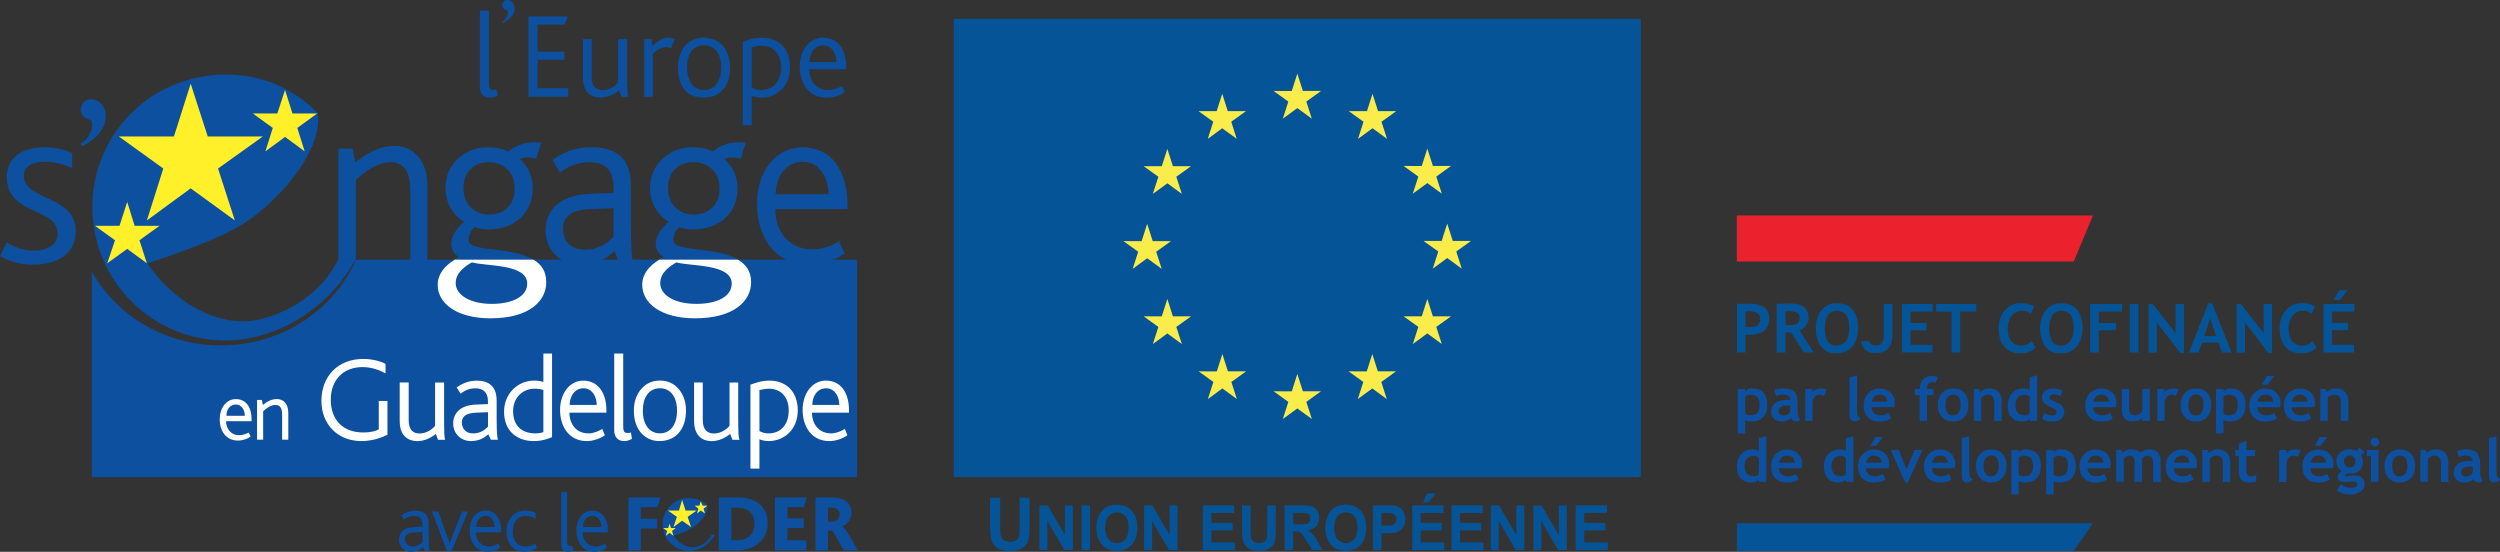 <svg xmlns="http://www.w3.org/2000/svg" id="Calque_2" viewBox="0 0 555.74 122.67"><rect x="0" y="0" width="555.74" height="122.67" fill="#333333" stroke="none"/><defs><style>.cls-1{fill:#055498;}.cls-2{fill:#fff;}.cls-3{fill:#fff02a;}.cls-4{fill:#eb212e;}.cls-5{fill:#faec4b;}.cls-6{fill:#0c509f;}</style></defs><g id="Calque_1-2"><g><g><rect class="cls-1" x="212.02" y="4.19" width="152.72" height="101.86"></rect><polygon class="cls-5" points="287.15 20.23 283.12 20.22 286.39 22.58 285.17 26.38 288.39 24.03 291.61 26.38 290.39 22.58 293.66 20.22 289.62 20.22 288.39 16.37 287.15 20.23"></polygon><polygon class="cls-5" points="270.46 24.71 266.43 24.71 269.7 27.06 268.48 30.87 271.7 28.51 274.92 30.87 273.7 27.06 276.97 24.71 272.93 24.71 271.7 20.85 270.46 24.71"></polygon><polygon class="cls-5" points="258.26 36.95 254.22 36.94 257.5 39.29 256.27 43.1 259.5 40.75 262.72 43.1 261.49 39.29 264.77 36.94 260.73 36.94 259.5 33.09 258.26 36.95"></polygon><polygon class="cls-5" points="253.78 53.61 249.74 53.61 253.02 55.96 251.79 59.76 255.01 57.41 258.24 59.76 257.02 55.96 260.29 53.61 256.25 53.61 255.01 49.75 253.78 53.61"></polygon><polygon class="cls-5" points="258.26 70.32 254.22 70.32 257.5 72.67 256.27 76.48 259.5 74.12 262.72 76.48 261.49 72.67 264.77 70.32 260.73 70.32 259.5 66.46 258.26 70.32"></polygon><polygon class="cls-5" points="270.49 82.56 266.46 82.55 269.73 84.91 268.5 88.71 271.73 86.35 274.95 88.71 273.73 84.91 277 82.55 272.96 82.55 271.73 78.7 270.49 82.56"></polygon><polygon class="cls-5" points="287.16 86.99 283.12 86.98 286.39 89.34 285.17 93.14 288.39 90.79 291.62 93.14 290.39 89.34 293.66 86.98 289.62 86.98 288.39 83.13 287.16 86.99"></polygon><polygon class="cls-5" points="303.82 82.56 299.79 82.55 303.06 84.91 301.83 88.71 305.06 86.35 308.28 88.71 307.05 84.91 310.33 82.55 306.29 82.55 305.06 78.7 303.82 82.56"></polygon><polygon class="cls-5" points="316.05 70.32 312.01 70.32 315.29 72.67 314.06 76.48 317.29 74.12 320.51 76.48 319.28 72.67 322.56 70.32 318.53 70.32 317.29 66.46 316.05 70.32"></polygon><polygon class="cls-5" points="320.48 53.56 316.45 53.56 319.72 55.91 318.5 59.72 321.71 57.36 324.94 59.72 323.72 55.91 326.99 53.56 322.95 53.56 321.71 49.7 320.48 53.56"></polygon><polygon class="cls-5" points="316.05 36.9 312.01 36.89 315.29 39.25 314.06 43.05 317.29 40.7 320.51 43.05 319.28 39.25 322.56 36.89 318.53 36.89 317.29 33.04 316.05 36.9"></polygon><polygon class="cls-5" points="303.87 24.71 299.83 24.71 303.1 27.06 301.88 30.87 305.11 28.51 308.33 30.87 307.1 27.06 310.38 24.71 306.34 24.71 305.1 20.86 303.87 24.71"></polygon><path class="cls-1" d="M220.11,110.64h2.21v6.3c0,.98,.03,1.61,.08,1.91,.1,.52,.33,.91,.7,1.19,.37,.28,.86,.42,1.46,.42,.51,0,.93-.1,1.26-.3,.33-.2,.55-.48,.66-.82,.12-.35,.18-1.11,.18-2.27v-6.43h2.21v6.11c0,1.56-.09,2.69-.29,3.38-.19,.7-.63,1.26-1.3,1.69-.67,.43-1.56,.65-2.67,.65s-2.04-.18-2.68-.54c-.64-.36-1.11-.86-1.4-1.51-.29-.65-.44-1.84-.44-3.58v-6.2Z"></path><polygon class="cls-1" points="231.06 122.26 231.06 112.35 232.9 112.35 236.74 118.97 236.74 112.35 238.5 112.35 238.5 122.26 236.6 122.26 232.82 115.8 232.82 122.26 231.06 122.26"></polygon><rect class="cls-1" x="240.43" y="112.35" width="1.89" height="9.91"></rect><path class="cls-1" d="M243.74,117.37c0-1.19,.2-2.16,.6-2.92,.4-.76,.93-1.33,1.58-1.7,.65-.38,1.44-.56,2.36-.56,1.34,0,2.43,.44,3.28,1.33s1.27,2.15,1.27,3.79-.44,2.96-1.34,3.89c-.79,.82-1.85,1.24-3.2,1.24s-2.43-.4-3.21-1.22c-.89-.93-1.34-2.21-1.34-3.84m1.95-.07c0,1.14,.25,2,.75,2.57,.5,.57,1.12,.86,1.86,.86s1.36-.28,1.85-.85c.49-.57,.73-1.44,.73-2.6s-.24-2-.72-2.55c-.48-.55-1.1-.83-1.87-.83s-1.39,.28-1.88,.83c-.48,.55-.72,1.41-.72,2.57"></path><polygon class="cls-1" points="254.34 122.26 254.34 112.35 256.17 112.35 260.01 118.97 260.01 112.35 261.77 112.35 261.77 122.26 259.87 122.26 256.1 115.8 256.1 122.26 254.34 122.26"></polygon><polygon class="cls-1" points="267.4 122.26 267.4 112.35 274.35 112.35 274.35 114.03 269.29 114.03 269.29 116.23 274 116.23 274 117.9 269.29 117.9 269.29 120.59 274.53 120.59 274.53 122.26 267.4 122.26"></polygon><path class="cls-1" d="M276.11,112.35h1.89v5.37c0,.83,.03,1.38,.07,1.63,.08,.44,.28,.78,.6,1.01,.31,.24,.73,.36,1.25,.36,.44,0,.79-.08,1.07-.26,.28-.17,.47-.4,.57-.7,.1-.3,.15-.94,.15-1.93v-5.48h1.88v5.2c0,1.33-.08,2.29-.25,2.89-.16,.6-.53,1.07-1.11,1.44-.57,.37-1.33,.55-2.27,.55s-1.74-.15-2.29-.45c-.55-.3-.95-.73-1.19-1.29-.25-.55-.37-1.57-.37-3.05v-5.29Z"></path><path class="cls-1" d="M285.57,122.26v-9.91h3.99c1.01,0,1.74,.09,2.18,.27,.44,.17,.79,.49,1.07,.92,.28,.44,.42,.97,.42,1.58,0,.77-.21,1.4-.64,1.87-.43,.47-1.04,.77-1.83,.89,.4,.25,.74,.53,1,.82,.27,.3,.62,.84,1.09,1.62l1.13,1.93h-2.26l-1.37-2.16c-.49-.78-.83-1.27-1-1.46-.18-.19-.36-.33-.56-.41-.2-.08-.51-.11-.95-.11h-.39v4.14h-1.89Zm1.89-5.72h1.4c.86,0,1.4-.03,1.64-.09,.24-.06,.42-.2,.57-.39,.14-.2,.22-.47,.22-.8s-.07-.57-.22-.76c-.14-.19-.34-.33-.59-.4-.18-.05-.69-.07-1.54-.07h-1.48v2.51Z"></path><path class="cls-1" d="M294.63,117.37c0-1.19,.2-2.16,.6-2.92,.4-.76,.93-1.33,1.58-1.7,.65-.38,1.44-.56,2.36-.56,1.34,0,2.43,.44,3.27,1.33,.85,.89,1.27,2.15,1.27,3.79s-.45,2.96-1.34,3.89c-.79,.82-1.85,1.24-3.2,1.24s-2.42-.4-3.21-1.22c-.89-.93-1.34-2.21-1.34-3.84m1.95-.07c0,1.14,.25,2,.75,2.57,.5,.57,1.12,.86,1.86,.86s1.36-.28,1.85-.85c.49-.57,.74-1.44,.74-2.6s-.24-2-.72-2.55c-.48-.55-1.1-.83-1.87-.83s-1.4,.28-1.88,.83c-.48,.55-.72,1.41-.72,2.57"></path><path class="cls-1" d="M305.2,122.26v-9.91h3.04c1.13,0,1.87,.05,2.22,.14,.55,.16,1.01,.48,1.37,.98,.37,.5,.55,1.15,.55,1.93,0,.72-.16,1.32-.47,1.8-.32,.49-.7,.83-1.17,1.02-.46,.2-1.27,.3-2.41,.3h-1.24v3.73h-1.88Zm1.88-8.23v2.82h1.05c.7,0,1.18-.04,1.44-.13,.25-.09,.46-.25,.62-.47,.16-.22,.24-.5,.24-.82s-.08-.61-.25-.83c-.17-.23-.37-.38-.62-.45-.24-.08-.76-.12-1.55-.12h-.92Z"></path><path class="cls-1" d="M313.93,122.27v-9.91h6.95v1.68h-5.06v2.19h4.7v1.67h-4.7v2.69h5.24v1.68h-7.13Zm2.41-10.57l.88-2.02h2.02l-1.76,2.02h-1.14Z"></path><polygon class="cls-1" points="322.66 122.26 322.66 112.35 329.61 112.35 329.61 114.03 324.55 114.03 324.55 116.23 329.25 116.23 329.25 117.9 324.55 117.9 324.55 120.59 329.78 120.59 329.78 122.26 322.66 122.26"></polygon><polygon class="cls-1" points="331.4 122.26 331.4 112.35 333.24 112.35 337.08 118.97 337.08 112.35 338.84 112.35 338.84 122.26 336.94 122.26 333.17 115.8 333.17 122.26 331.4 122.26"></polygon><polygon class="cls-1" points="340.85 122.26 340.85 112.35 342.69 112.35 346.52 118.97 346.52 112.35 348.29 112.35 348.29 122.26 346.38 122.26 342.61 115.8 342.61 122.26 340.85 122.26"></polygon><polygon class="cls-1" points="350.28 122.26 350.28 112.35 357.23 112.35 357.23 114.03 352.17 114.03 352.17 116.23 356.87 116.23 356.87 117.9 352.17 117.9 352.17 120.59 357.4 120.59 357.4 122.26 350.28 122.26"></polygon></g><g><path class="cls-6" d="M79.12,57.72c-4.8,11.14-16.47,19.06-30,19.06-12.46,0-23.27-6.62-28.71-16.45v45.74H190.52V57.72H79.12"></path><path class="cls-6" d="M23.41,24.92c.64,2.81-1.43,5.72-5.01,7.52-.29,0-.5-.3-.43-.6,1.72-.9,2.79-3.21,2.43-4.61-.14-.7-.21-.5-1-.8-.72-.2-1.29-1-1.43-1.6-.21-1.1,.43-2.41,1.72-2.71,1.22-.3,3.15,.4,3.72,2.81"></path><path class="cls-6" d="M7.38,58.83c-3.58,0-5.73-1-7.38-1.91l1.5-3.01c1.14,.7,3.29,1.81,6.09,1.81,3.01,0,5.23-1.41,5.23-3.71,0-6.12-11.31-3.91-11.31-12.74,0-3.51,2.58-6.52,8.3-6.52,2.58,0,4.58,.5,6.23,1.3v3.31c-1.72-.7-3.51-1.4-6.09-1.4s-4.65,.9-4.65,3.11c0,5.62,11.53,4.21,11.53,12.34,0,5.22-4.3,7.42-9.45,7.42"></path><path class="cls-6" d="M109.04,70.76c-7.52,0-11.74-3.31-11.74-7.42,0-2.71,1.86-4.71,4.73-6.22-1.36-.7-1.72-1.91-1.72-3.01,0-1.3,.86-3.11,2.86-4.81-2.58-1.5-4.15-4.41-4.15-7.52,0-5.22,4.23-9.03,9.31-9.03,1.86,0,3.15,.2,4.37,.8,.36,.2,.5,.1,.64-.1,1.29-1.1,3.87-2.21,6.95-1.71l-1.08,3.51c-1.36-.3-2.58-.4-3.65,.1,1.86,1.7,2.87,3.81,2.87,6.52,0,5.42-4.01,9.13-9.81,9.13-1.14,0-2.22-.2-3.15-.5-.79,.8-1.29,1.61-1.29,2.91,0,3.61,17.25-.1,17.25,9.33,0,4.11-3.65,8.02-12.39,8.02m-4.15-12.44c-1.36,.8-3.58,2.21-3.58,4.61,0,2.61,3.15,4.61,8.02,4.61s7.87-1.8,7.87-4.51c0-4.42-9.02-3.81-12.31-4.71m3.8-22.27c-3.37,0-5.66,2.21-5.66,5.72s2.29,5.92,5.66,5.92,5.73-2.11,5.73-5.82c0-3.51-2.44-5.82-5.73-5.82"></path><path class="cls-6" d="M137.61,58.33l-1-2.51c-1.58,1.5-3.94,3.01-7.66,3.01-4.08,0-7.66-2.91-7.66-7.62s3.44-7.92,10.02-8.13l5.08-.2v-1.2c0-4.21-2.22-5.62-5.37-5.62s-5.23,1.3-6.59,2.31l-1.58-2.81c3.01-2.21,5.66-2.81,8.81-2.81,4.8,0,8.59,2.01,8.59,8.43v7.52c0,7.12,.21,8.83,.5,9.63h-3.15m-1.22-12.04l-4.94,.2c-4.51,.1-6.3,1.71-6.3,4.41,0,2.51,1.57,4.61,4.87,4.61s5.23-1.71,6.37-2.91v-6.32Z"></path><path class="cls-6" d="M154.51,70.76c-7.52,0-11.74-3.31-11.74-7.42,0-2.71,1.93-4.71,4.73-6.22-1.36-.7-1.72-1.91-1.72-3.01,0-1.3,.86-3.11,2.86-4.81-2.58-1.5-4.15-4.41-4.15-7.52,0-5.22,4.23-9.03,9.31-9.03,1.86,0,3.15,.2,4.37,.8,.36,.2,.5,.1,.64-.1,1.29-1.1,3.86-2.21,6.94-1.71l-1.07,3.51c-1.36-.3-2.58-.4-3.65,.1,1.86,1.7,2.93,3.81,2.93,6.52,0,5.42-4.01,9.13-9.81,9.13-1.22,0-2.22-.2-3.22-.5-.79,.8-1.22,1.61-1.22,2.91,0,3.61,17.26-.1,17.26,9.33,0,4.11-3.72,8.02-12.46,8.02m-4.15-12.44c-1.36,.8-3.58,2.21-3.58,4.61,0,2.61,3.15,4.61,8.02,4.61s7.87-1.8,7.87-4.51c0-4.42-9.02-3.81-12.31-4.71m3.8-22.27c-3.37,0-5.66,2.21-5.66,5.72s2.29,5.92,5.66,5.92,5.8-2.11,5.8-5.82c0-3.51-2.43-5.82-5.8-5.82"></path><path class="cls-6" d="M172.34,46.49c0,4.71,2.79,8.93,8.31,8.93,2.08,0,4.44-.8,5.87-1.81l1.22,2.71c-1.79,1.4-5.01,2.51-7.87,2.51-7.81,0-11.6-6.42-11.6-13.54s4.08-12.54,10.1-12.54c6.44,0,10.02,5.12,10.02,12.84v.9h-16.04m6.09-10.53c-3.72,0-6.01,3.31-6.01,7.22h11.74c0-3.51-1.93-7.22-5.73-7.22"></path><path class="cls-6" d="M91.22,58.02v-15.35c0-3.11-.57-6.62-4.37-6.62-3.01,0-5.8,2.21-7.73,3.91v17.75h-3.87v-24.67h3.15l.57,3.01c2.94-2.21,5.44-3.61,8.88-3.61s7.16,2.61,7.16,8.83v16.75h-3.79"></path><path class="cls-6" d="M114.34,1.45c.36,1.3-.72,2.71-2.43,3.61-.22,0-.29-.1-.22-.2,.79-.5,1.36-1.61,1.15-2.31-.07-.4-.07-.3-.5-.4-.29-.1-.57-.5-.64-.8-.14-.6,.22-1.21,.79-1.31,.64-.2,1.58,.2,1.86,1.41"></path><path class="cls-6" d="M108.97,21.71c-1.58,0-2.29-1-2.29-2.31V2.36h2V18.5c0,1.21,.29,1.5,1,1.5,.14,0,.36,0,.71-.1l.22,1.4c-.57,.3-1,.4-1.65,.4"></path><polygon class="cls-6" points="117.49 21.51 117.49 3.66 126.23 3.66 125.51 5.47 119.5 5.47 119.5 11.49 125.44 11.49 125.44 13.29 119.5 13.29 119.5 19.61 126.3 19.61 126.3 21.51 117.49 21.51"></polygon><path class="cls-6" d="M138.11,21.51l-.5-1.41c-1,.8-2.43,1.61-4.15,1.61s-3.87-.9-3.87-4.41V8.68h1.93v8.43c0,2.11,.93,2.91,2.51,2.91s2.86-1,3.36-1.71V8.68h2.01v7.42c0,4.01,.07,4.82,.29,5.42h-1.58"></path><path class="cls-6" d="M149.14,10.68c-.22-.1-.64-.2-1.22-.2-.72,0-1.93,.6-2.79,1.5v9.53h-1.93V8.68h1.58l.29,1.5c1.79-1.6,2.72-1.81,3.65-1.81,.57,0,1.07,.2,1.29,.4l-.86,1.91"></path><path class="cls-6" d="M160.52,20.11c-1,1.1-2.43,1.61-4.08,1.61s-3.01-.5-4.01-1.5c-1.15-1.2-1.72-3.01-1.72-5.12s.64-3.91,1.72-5.11c1.07-1,2.44-1.61,4.01-1.61s3.08,.6,4.08,1.61c1.15,1.2,1.79,3.01,1.79,5.11s-.64,3.91-1.79,5.01m-4.08-10.03c-2.36,0-3.72,1.91-3.72,4.92s1.36,5.01,3.79,5.01,3.8-2.01,3.8-5.01-1.36-4.92-3.87-4.92"></path><path class="cls-6" d="M169.26,21.71c-.93,0-1.58-.2-2.15-.4v6.52h-2V9.28c.86-.3,2.36-.9,4.22-.9,3.87,0,6.3,2.51,6.3,6.52,0,4.51-3.22,6.82-6.37,6.82m0-11.53c-.86,0-1.58,.1-2.15,.3v9.03c.72,.3,1.22,.5,2.08,.5,2.65,0,4.44-1.9,4.44-5.01,0-3.41-2-4.81-4.37-4.81"></path><path class="cls-6" d="M179.93,15.4c0,2.51,1.36,4.61,4.22,4.61,1.07,0,2.29-.4,3.01-.9l.64,1.3c-.93,.8-2.58,1.31-4.08,1.31-3.94,0-5.94-3.21-5.94-6.92s2.15-6.42,5.23-6.42c3.29,0,5.08,2.61,5.08,6.62v.4h-8.16m3.08-5.32c-1.86,0-3.08,1.6-3.08,3.71h6.01c0-1.81-1-3.71-2.93-3.71"></path><path class="cls-2" d="M97.3,63.34c0,4.11,4.22,7.42,11.74,7.42,8.74,0,12.39-3.91,12.39-8.02,0-2.51-1.14-4.01-2.86-5.02h-17.47c-2.29,1.4-3.8,3.21-3.8,5.62m7.59-5.01c3.3,.9,12.31,.3,12.31,4.71,0,2.71-3.01,4.51-7.88,4.51s-8.02-2.01-8.02-4.61c0-2.41,2.22-3.81,3.58-4.61"></path><path class="cls-2" d="M142.77,63.34c0,4.11,4.22,7.42,11.74,7.42,8.74,0,12.46-3.91,12.46-8.02,0-2.51-1.22-4.01-2.94-5.02h-17.47c-2.29,1.4-3.8,3.21-3.8,5.62m7.59-5.01c3.3,.9,12.31,.3,12.31,4.71,0,2.71-2.93,4.51-7.87,4.51s-8.02-2.01-8.02-4.61c0-2.41,2.22-3.81,3.58-4.61"></path><path class="cls-6" d="M62.08,19.11c-5.3-2.61-13.1-3.41-20.05-1.41-12.6,3.51-20.91,14.64-21.48,26.98v2.41c.07,.7,.07,1.41,.14,2.01,.07,.1,.07,.2,.07,.3v.3c.22,1.4,.43,2.81,.86,4.21v.2c.43,1.5,1,2.91,1.64,4.31v.1c.72,1.5,1.5,2.91,2.43,4.21,0,.1,.07,.2,.14,.2v.1c.57,.8,1.22,1.6,1.93,2.41,7.23,8.43,18.97,12.34,30.29,9.13,6.73-1.9,15.32-6.72,21.05-16.95h-3.87c-3.37,6.92-10.24,11.74-17.76,13.44-9.09,2.01-19.33-4.31-24.7-12.54-.07-.2,.07,0,.07,0,0,0,13.25-4.21,19.62-7.82,8.45-4.62,19.47-16.85,18.18-25.58-2.36-2.21-3.72-3.61-8.59-6.02"></path><polygon class="cls-3" points="59 33.65 63.36 30.44 67.73 33.65 66.09 28.44 70.52 25.22 65.01 25.22 63.36 20.01 61.65 25.22 56.2 25.22 60.64 28.44 59 33.65"></polygon><polygon class="cls-3" points="23.84 58.53 28.28 55.32 32.65 58.53 31 53.41 35.44 50.2 29.93 50.2 28.28 44.88 26.56 50.2 21.12 50.2 25.56 53.41 23.84 58.53"></polygon><polygon class="cls-3" points="32.65 49 42.39 41.87 52.2 49 48.47 37.46 58.42 30.34 46.18 30.34 42.39 18.61 38.66 30.34 26.42 30.34 36.3 37.46 32.65 49"></polygon><path class="cls-2" d="M50.26,93.63c0,1.6,1,3.11,2.94,3.11,.72,0,1.57-.3,2.08-.6l.43,.9c-.64,.5-1.79,.9-2.79,.9-2.72,0-4.08-2.21-4.08-4.71s1.43-4.51,3.58-4.51c2.29,0,3.51,1.81,3.51,4.51v.4h-5.66m2.15-3.71c-1.29,0-2.08,1.1-2.08,2.51h4.08c0-1.21-.64-2.51-2-2.51"></path><path class="cls-2" d="M62.72,97.75v-5.42c0-1.1-.14-2.31-1.5-2.31-1.07,0-2.08,.8-2.72,1.4v6.32h-1.36v-8.83h1.07l.22,1.1c1-.8,1.93-1.3,3.15-1.3,1.29,0,2.51,.9,2.51,3.11v5.92h-1.36"></path><path class="cls-2" d="M80.33,98.05c-5.23,0-8.88-3.71-8.88-8.93,0-5.52,3.72-9.33,9.31-9.33,2.15,0,4.08,.6,4.94,1.1v2.11c-1.07-.6-2.94-1.4-5.08-1.4-4.44,0-7.09,3.01-7.09,7.22,0,4.62,2.79,7.32,7.23,7.32,1.65,0,2.72-.3,3.44-.7v-6.32h1.93v7.52c-.93,.5-3.22,1.41-5.8,1.41"></path><path class="cls-2" d="M97.37,97.75l-.5-1.3c-.93,.8-2.43,1.61-4.08,1.61-1.79,0-3.94-.9-3.94-4.51v-8.53h2v8.33c0,2.11,.86,3.01,2.43,3.01s2.86-1,3.44-1.7v-9.63h2v7.42c0,4.01,.07,4.81,.22,5.32h-1.58"></path><path class="cls-2" d="M109.12,97.75l-.57-1.2c-.79,.7-2.01,1.5-3.87,1.5-2.07,0-3.94-1.5-3.94-3.91s1.72-4.11,5.15-4.21l2.58-.1v-.6c0-2.11-1.15-2.91-2.79-2.91s-2.65,.7-3.3,1.2l-.86-1.4c1.58-1.11,2.94-1.5,4.51-1.5,2.43,0,4.37,1.1,4.37,4.41v3.81c0,3.61,.14,4.51,.29,4.91h-1.58m-.64-6.12l-2.58,.1c-2.29,.1-3.22,.8-3.22,2.21,0,1.3,.86,2.41,2.51,2.41s2.72-.9,3.3-1.5v-3.21Z"></path><path class="cls-2" d="M118.64,98.05c-3.58,0-6.59-2.11-6.59-6.52,0-4.01,3.01-6.92,6.66-6.92,.86,0,1.5,.1,2.08,.3v-6.32h1.93v18.56c-.79,.4-2.29,.9-4.08,.9m2.15-11.34c-.57-.2-1-.3-2.01-.3-2.51,0-4.72,1.9-4.72,5.01,0,2.91,1.64,4.92,4.94,4.92,.64,0,1.36-.1,1.79-.3v-9.33Z"></path><path class="cls-2" d="M126.58,91.73c0,2.41,1.43,4.61,4.22,4.61,1.15,0,2.29-.5,3.08-1l.57,1.41c-.93,.7-2.51,1.3-4.01,1.3-4.01,0-5.94-3.31-5.94-6.92s2.08-6.52,5.15-6.52c3.29,0,5.15,2.71,5.15,6.62v.5h-8.23m3.15-5.42c-1.93,0-3.08,1.71-3.08,3.71h6.01c0-1.81-1-3.71-2.93-3.71"></path><path class="cls-2" d="M138.76,98.05c-1.5,0-2.22-1-2.22-2.41v-17.05h2v16.15c0,1.3,.29,1.5,1,1.5,.14,0,.36,0,.72-.1l.21,1.41c-.57,.3-1,.5-1.72,.5"></path><path class="cls-2" d="M150.71,96.44c-1,1-2.43,1.61-4.08,1.61s-2.93-.6-3.94-1.61c-1.14-1.2-1.79-3.01-1.79-5.12s.65-3.81,1.79-5.01c1-1.1,2.36-1.71,4.01-1.71s3.01,.6,4.01,1.71c1.14,1.2,1.79,2.91,1.79,5.01s-.64,3.91-1.79,5.12m-4.01-10.13c-2.43,0-3.8,2-3.8,5.01s1.43,5.01,3.8,5.01,3.8-2,3.8-5.01-1.36-5.01-3.8-5.01"></path><path class="cls-2" d="M162.81,97.75l-.5-1.3c-.93,.8-2.44,1.61-4.15,1.61s-3.87-.9-3.87-4.51v-8.53h1.93v8.33c0,2.11,.93,3.01,2.51,3.01s2.86-1,3.44-1.7v-9.63h1.93v7.42c0,4.01,.07,4.81,.29,5.32h-1.57"></path><path class="cls-2" d="M170.9,98.05c-.93,0-1.58-.2-2.08-.4v6.52h-2v-18.66c.86-.3,2.36-.9,4.22-.9,3.8,0,6.3,2.51,6.3,6.62,0,4.42-3.22,6.82-6.44,6.82m.07-11.64c-.93,0-1.58,.2-2.15,.3v9.13c.64,.3,1.22,.5,2,.5,2.72,0,4.51-1.91,4.51-5.12s-2-4.81-4.37-4.81"></path><path class="cls-2" d="M180.5,91.73c0,2.41,1.43,4.61,4.29,4.61,1.07,0,2.22-.5,3.01-1l.57,1.41c-.93,.7-2.51,1.3-4.01,1.3-4.01,0-5.94-3.31-5.94-6.92s2.08-6.52,5.16-6.52c3.37,0,5.15,2.71,5.15,6.62v.5h-8.23m3.15-5.42c-1.93,0-3.08,1.71-3.08,3.71h6.01c0-1.81-1-3.71-2.93-3.71"></path><polygon class="cls-6" points="146.16 112.74 142.46 112.74 142.46 115.33 146.08 115.33 146.08 117.48 142.46 117.48 142.46 122.34 139.69 122.34 139.69 110.58 146.77 110.58 146.16 112.74"></polygon><path class="cls-6" d="M163.79,122.34h-4v-11.76h4.24c4.16,0,6.62,2.16,6.62,5.72,0,3.78-2.93,6.04-6.86,6.04m0-9.49h-1.23v7.23h1.31c2.7,0,3.85-1.73,3.85-3.67,0-2.27-1.39-3.56-3.93-3.56"></path><polygon class="cls-6" points="172.27 122.34 172.27 110.58 179.35 110.58 178.66 112.74 175.04 112.74 175.04 115.22 178.66 115.22 178.66 117.38 175.04 117.38 175.04 120.08 179.27 120.08 179.27 122.34 172.27 122.34"></polygon><path class="cls-6" d="M187.59,122.34c-1.77-3.13-2.39-4.32-2.77-4.42h-.77v4.42h-2.77v-11.76h3.7c3.23,0,4.31,1.62,4.31,3.45,0,1.4-1,2.48-2.08,3.02,.69,.32,1.77,2.27,3.46,5.29h-3.08m-2.54-9.49h-1v3.13h.92c1,0,1.69-.76,1.69-1.73,0-.75-.69-1.4-1.62-1.4"></path><path class="cls-6" d="M94.4,122.45l-.39-.86c-.54,.54-1.39,1.08-2.62,1.08-1.46,0-2.7-1.08-2.7-2.7,0-1.73,1.16-2.81,3.47-2.81l1.77-.11v-.43c0-1.4-.77-1.94-1.85-1.94-1.16,0-1.85,.43-2.31,.86l-.54-.97c1.08-.75,2-1.08,3.08-1.08,1.62,0,3,.75,3,3.02v2.59c0,2.48,.08,3.02,.15,3.34h-1.08m-.46-4.21l-1.69,.11c-1.54,0-2.23,.54-2.23,1.51,0,.86,.62,1.62,1.69,1.62,1.15,0,1.85-.54,2.23-.97v-2.27Z"></path><polygon class="cls-6" points="100.41 122.45 99.33 122.45 96.02 113.71 97.41 113.71 99.95 120.72 102.72 113.71 104.03 113.71 100.41 122.45"></polygon><path class="cls-6" d="M105.8,118.35c0,1.62,1,3.13,2.93,3.13,.69,0,1.54-.32,2.08-.65l.38,.97c-.62,.43-1.77,.86-2.77,.86-2.7,0-4.01-2.27-4.01-4.75s1.39-4.42,3.54-4.42,3.47,1.83,3.47,4.53v.32h-5.62m2.16-3.67c-1.31,0-2.08,1.08-2.08,2.48h4.08c0-1.19-.69-2.48-2-2.48"></path><path class="cls-6" d="M116.58,122.66c-2.62,0-4-2.16-4-4.42,0-2.48,1.39-4.75,4.31-4.75,.77,0,1.62,.22,2.16,.54v1.3c-.54-.33-1.31-.65-2.23-.65-1.85,0-2.85,1.51-2.85,3.45s1,3.35,2.85,3.35c.92,0,1.62-.32,2.16-.65l.39,.97c-.62,.43-1.62,.86-2.77,.86"></path><path class="cls-6" d="M126.29,122.66c-1.08,0-1.54-.75-1.54-1.62v-11.65h1.31v11.01c0,.86,.23,.97,.77,.97h.46l.15,.97c-.46,.22-.77,.32-1.16,.32"></path><path class="cls-6" d="M129.52,118.35c0,1.62,1,3.13,2.93,3.13,.69,0,1.54-.32,2.08-.65l.38,.97c-.62,.43-1.77,.86-2.77,.86-2.69,0-4.01-2.27-4.01-4.75s1.39-4.42,3.54-4.42,3.47,1.83,3.47,4.53v.32h-5.62m2.16-3.67c-1.31,0-2.08,1.08-2.08,2.48h4.08c0-1.19-.69-2.48-2-2.48"></path><path class="cls-6" d="M155.55,111.23c-1-.54-2.62-.65-4.01-.32-2.46,.76-4.16,2.91-4.24,5.4v.97q.08,0,.08,.11c0,.22,.08,.54,.15,.75v.11c.08,.22,.15,.54,.31,.86,.15,.22,.31,.54,.46,.86h.08c.08,.22,.23,.32,.38,.43,1.39,1.72,3.77,2.48,6.01,1.83,1.31-.32,3-1.3,4.16-3.35h-.77c-.62,1.4-2,2.37-3.54,2.7-1.77,.43-3.85-.86-4.85-2.48-.08-.11,0,0,0,0,0,0,2.62-.86,3.85-1.62,1.69-.86,3.93-3.34,3.62-5.07-.46-.43-.69-.75-1.69-1.19"></path><polygon class="cls-3" points="154.94 114.14 155.78 113.49 156.71 114.14 156.4 113.06 157.25 112.41 156.17 112.41 155.78 111.44 155.48 112.41 154.4 112.41 155.25 113.06 154.94 114.14"></polygon><polygon class="cls-3" points="148.01 119.1 148.85 118.46 149.7 119.1 149.39 118.02 150.24 117.38 149.16 117.38 148.85 116.41 148.54 117.38 147.39 117.38 148.31 118.02 148.01 119.1"></polygon><polygon class="cls-3" points="149.7 117.16 151.63 115.76 153.63 117.16 152.86 114.9 154.86 113.49 152.4 113.49 151.63 111.12 150.93 113.49 148.47 113.49 150.47 114.9 149.7 117.16"></polygon></g><g><g><g><path class="cls-6" d="M387.95,93.39v2.96h-1.65v-9.87h1.65v.48c.41-.41,.92-.61,1.53-.61,2.26,0,3.39,1.24,3.39,3.73,0,1.16-.31,2.05-.94,2.68s-1.48,.94-2.56,.94c-.52,0-1-.1-1.42-.31Zm0-5.18v3.73c.3,.24,.65,.36,1.05,.36,.76,0,1.31-.18,1.64-.55,.33-.36,.5-.94,.5-1.72,0-.84-.17-1.43-.5-1.77-.33-.34-.88-.51-1.64-.51-.4,0-.75,.15-1.06,.46Z"></path><path class="cls-6" d="M398.13,92.86c-.15,.25-.41,.45-.78,.6-.37,.16-.76,.24-1.17,.24-.76,0-1.36-.19-1.8-.57-.44-.38-.66-.92-.66-1.63,0-.82,.31-1.46,.92-1.93,.62-.46,1.49-.7,2.63-.7,.19,0,.42,.03,.69,.1,0-.83-.53-1.25-1.58-1.25-.62,0-1.14,.1-1.56,.31l-.36-1.28c.57-.27,1.25-.41,2.03-.41,1.08,0,1.87,.25,2.38,.74,.5,.49,.75,1.43,.75,2.8v1.52c0,.94,.19,1.54,.57,1.78-.14,.24-.29,.39-.46,.44s-.36,.08-.58,.08c-.24,0-.45-.09-.64-.26s-.32-.37-.38-.58Zm-.16-2.63c-.28-.06-.49-.09-.64-.09-1.31,0-1.96,.43-1.96,1.28,0,.64,.37,.95,1.11,.95,.99,0,1.49-.5,1.49-1.49v-.66Z"></path><path class="cls-6" d="M405.37,88.02c-.3-.19-.62-.29-.97-.29-.38,0-.72,.18-1.02,.52-.3,.35-.45,.77-.45,1.28v4.04h-1.65v-7.09h1.65v.65c.46-.52,1.08-.78,1.85-.78,.56,0,1,.09,1.3,.26l-.7,1.42Z"></path><path class="cls-6" d="M411.16,83.84l1.65-.4v7.97c0,.87,.26,1.39,.78,1.56-.26,.49-.69,.73-1.31,.73-.75,0-1.13-.52-1.13-1.56v-8.3Z"></path><path class="cls-6" d="M421.07,90.53h-5.06c.03,.56,.23,1,.58,1.32s.84,.47,1.44,.47c.75,0,1.33-.2,1.72-.59l.64,1.27c-.58,.47-1.45,.71-2.61,.71-1.08,0-1.94-.32-2.56-.95-.63-.63-.94-1.52-.94-2.65s.35-2.02,1.04-2.71c.69-.69,1.52-1.04,2.48-1.04,1.03,0,1.85,.31,2.48,.92s.93,1.39,.93,2.34c0,.2-.05,.51-.14,.92Zm-5-1.24h3.48c-.11-1.04-.69-1.56-1.72-1.56-.94,0-1.53,.52-1.76,1.56Z"></path><path class="cls-6" d="M430.3,85.09c-.36-.12-.64-.18-.83-.18-.31,0-.58,.14-.8,.4-.22,.27-.33,.6-.33,.99,0,.06,0,.11,0,.17h1.47v1.36h-1.44v5.73h-1.65v-5.73h-1.03v-1.36h1.04c.04-.87,.29-1.57,.77-2.11,.48-.53,1.1-.8,1.86-.8,.39,0,.87,.09,1.44,.26l-.49,1.26Z"></path><path class="cls-6" d="M430.76,90.01c0-1.08,.31-1.96,.94-2.64,.62-.68,1.45-1.02,2.47-1.02,1.08,0,1.91,.33,2.51,.98s.89,1.55,.89,2.68-.3,2.03-.91,2.69c-.61,.67-1.44,1-2.49,1s-1.92-.34-2.51-1.01c-.6-.67-.9-1.57-.9-2.68Zm1.72,0c0,1.56,.56,2.34,1.69,2.34,.52,0,.93-.2,1.23-.61,.3-.41,.45-.98,.45-1.73,0-1.54-.56-2.31-1.68-2.31-.52,0-.93,.2-1.23,.61s-.46,.97-.46,1.7Z"></path><path class="cls-6" d="M443.32,93.57v-4.1c0-.6-.12-1.05-.35-1.32-.23-.28-.61-.42-1.14-.42-.24,0-.5,.07-.78,.21-.28,.14-.49,.31-.64,.51v5.12h-1.65v-7.09h1.19l.3,.66c.45-.53,1.11-.79,1.99-.79s1.51,.25,2,.76c.49,.51,.73,1.21,.73,2.12v4.35h-1.65Z"></path><path class="cls-6" d="M451.19,93.57v-.43c-.14,.15-.37,.28-.7,.39-.33,.11-.66,.17-1.01,.17-.99,0-1.77-.31-2.33-.94-.57-.63-.85-1.5-.85-2.62s.33-2.03,.98-2.74c.65-.7,1.47-1.05,2.45-1.05,.54,0,1.03,.11,1.47,.33v-2.84l1.65-.4v10.13h-1.65Zm0-5.39c-.35-.28-.72-.42-1.11-.42-.66,0-1.17,.2-1.53,.6-.36,.4-.54,.98-.54,1.74,0,1.47,.71,2.21,2.13,2.21,.16,0,.35-.05,.59-.14,.23-.09,.38-.19,.45-.29v-3.7Z"></path><path class="cls-6" d="M453.93,93.11l.59-1.32c.49,.39,1.05,.59,1.67,.59s.97-.23,.97-.69c0-.27-.1-.49-.29-.66s-.57-.38-1.13-.61c-1.22-.51-1.83-1.22-1.83-2.13,0-.61,.23-1.09,.7-1.43,.47-.34,1.07-.51,1.79-.51s1.43,.16,2.08,.5l-.48,1.28c-.36-.31-.86-.46-1.51-.46-.58,0-.87,.23-.87,.69,0,.18,.1,.34,.29,.49s.6,.34,1.22,.59c.62,.25,1.07,.54,1.34,.89s.41,.77,.41,1.26c0,.66-.24,1.18-.73,1.55-.49,.38-1.15,.57-1.99,.57-.47,0-.85-.04-1.14-.12-.28-.08-.65-.23-1.1-.47Z"></path><path class="cls-6" d="M470.34,90.53h-5.06c.03,.56,.23,1,.58,1.32s.84,.47,1.44,.47c.75,0,1.33-.2,1.72-.59l.64,1.27c-.58,.47-1.45,.71-2.61,.71-1.08,0-1.94-.32-2.57-.95-.63-.63-.94-1.52-.94-2.65s.34-2.02,1.04-2.71c.69-.69,1.52-1.04,2.49-1.04,1.03,0,1.85,.31,2.48,.92s.93,1.39,.93,2.34c0,.2-.05,.51-.14,.92Zm-5-1.24h3.48c-.11-1.04-.69-1.56-1.72-1.56-.94,0-1.53,.52-1.76,1.56Z"></path><path class="cls-6" d="M476.24,93.57v-.6c-.23,.2-.56,.37-.97,.51s-.79,.21-1.13,.21c-1.65,0-2.47-.87-2.47-2.62v-4.6h1.65v4.47c0,.91,.41,1.36,1.23,1.36,.38,0,.72-.1,1.05-.29s.54-.42,.64-.68v-4.87h1.65v7.1h-1.65Z"></path><path class="cls-6" d="M483.64,88.02c-.3-.19-.62-.29-.97-.29-.38,0-.73,.18-1.02,.52-.3,.35-.45,.77-.45,1.28v4.04h-1.65v-7.09h1.65v.65c.46-.52,1.08-.78,1.85-.78,.56,0,1,.09,1.3,.26l-.7,1.42Z"></path><path class="cls-6" d="M484.74,90.01c0-1.08,.31-1.96,.94-2.64,.63-.68,1.45-1.02,2.47-1.02,1.08,0,1.91,.33,2.51,.98,.59,.65,.89,1.55,.89,2.68s-.3,2.03-.91,2.69c-.61,.67-1.44,1-2.49,1s-1.91-.34-2.51-1.01c-.6-.67-.9-1.57-.9-2.68Zm1.72,0c0,1.56,.56,2.34,1.69,2.34,.52,0,.93-.2,1.23-.61,.3-.41,.45-.98,.45-1.73,0-1.54-.56-2.31-1.68-2.31-.52,0-.93,.2-1.23,.61s-.46,.97-.46,1.7Z"></path><path class="cls-6" d="M494.26,93.39v2.96h-1.65v-9.87h1.65v.48c.41-.41,.93-.61,1.53-.61,2.26,0,3.39,1.24,3.39,3.73,0,1.16-.31,2.05-.94,2.68-.62,.63-1.48,.94-2.56,.94-.52,0-1-.1-1.42-.31Zm0-5.18v3.73c.3,.24,.65,.36,1.05,.36,.76,0,1.31-.18,1.64-.55,.33-.36,.5-.94,.5-1.72,0-.84-.16-1.43-.5-1.77-.33-.34-.88-.51-1.64-.51-.4,0-.75,.15-1.06,.46Z"></path><path class="cls-6" d="M506.83,90.53h-5.06c.03,.56,.23,1,.58,1.32s.84,.47,1.44,.47c.75,0,1.33-.2,1.72-.59l.64,1.27c-.58,.47-1.45,.71-2.61,.71-1.08,0-1.94-.32-2.57-.95-.63-.63-.94-1.52-.94-2.65s.35-2.02,1.04-2.71c.69-.69,1.52-1.04,2.48-1.04,1.03,0,1.85,.31,2.48,.92,.62,.61,.93,1.39,.93,2.34,0,.2-.05,.51-.14,.92Zm-5-1.24h3.48c-.11-1.04-.69-1.56-1.72-1.56-.94,0-1.53,.52-1.76,1.56Zm3.72-5.7l-1.49,1.94h-1.26l1.12-1.94h1.63Z"></path><path class="cls-6" d="M514.49,90.53h-5.06c.03,.56,.23,1,.58,1.32s.84,.47,1.44,.47c.75,0,1.33-.2,1.72-.59l.64,1.27c-.58,.47-1.45,.71-2.61,.71-1.08,0-1.94-.32-2.57-.95-.63-.63-.94-1.52-.94-2.65s.35-2.02,1.04-2.71c.69-.69,1.52-1.04,2.48-1.04,1.03,0,1.85,.31,2.48,.92,.62,.61,.93,1.39,.93,2.34,0,.2-.05,.51-.14,.92Zm-5-1.24h3.48c-.11-1.04-.69-1.56-1.72-1.56-.94,0-1.53,.52-1.76,1.56Z"></path><path class="cls-6" d="M520.37,93.57v-4.1c0-.6-.12-1.05-.35-1.32-.23-.28-.61-.42-1.14-.42-.24,0-.5,.07-.78,.21-.28,.14-.49,.31-.65,.51v5.12h-1.65v-7.09h1.19l.3,.66c.45-.53,1.12-.79,1.99-.79s1.51,.25,2,.76c.49,.51,.73,1.21,.73,2.12v4.35h-1.65Z"></path><path class="cls-6" d="M390.99,107.12v-.43c-.14,.15-.37,.28-.7,.39-.33,.11-.66,.17-1.01,.17-.99,0-1.77-.31-2.33-.94-.57-.63-.85-1.5-.85-2.62s.33-2.03,.98-2.74c.65-.7,1.47-1.05,2.45-1.05,.54,0,1.03,.11,1.47,.33v-2.84l1.65-.4v10.13h-1.65Zm0-5.39c-.35-.28-.72-.42-1.11-.42-.66,0-1.17,.2-1.53,.6-.36,.4-.54,.98-.54,1.74,0,1.47,.71,2.21,2.13,2.21,.16,0,.35-.05,.59-.14,.23-.09,.38-.19,.45-.29v-3.7Z"></path><path class="cls-6" d="M400.49,104.09h-5.06c.03,.56,.23,1,.58,1.32s.84,.47,1.44,.47c.75,0,1.33-.2,1.72-.59l.64,1.27c-.58,.47-1.45,.71-2.61,.71-1.08,0-1.94-.32-2.56-.95-.63-.63-.94-1.52-.94-2.65s.34-2.02,1.04-2.71c.69-.69,1.52-1.04,2.49-1.04,1.03,0,1.85,.31,2.48,.92s.93,1.39,.93,2.34c0,.2-.05,.51-.14,.92Zm-5-1.24h3.48c-.11-1.04-.69-1.56-1.72-1.56-.94,0-1.53,.52-1.76,1.56Z"></path><path class="cls-6" d="M410.33,107.12v-.43c-.14,.15-.37,.28-.7,.39-.33,.11-.66,.17-1.01,.17-.99,0-1.77-.31-2.33-.94-.57-.63-.85-1.5-.85-2.62s.33-2.03,.98-2.74c.65-.7,1.47-1.05,2.45-1.05,.54,0,1.03,.11,1.47,.33v-2.84l1.65-.4v10.13h-1.65Zm0-5.39c-.35-.28-.72-.42-1.11-.42-.66,0-1.17,.2-1.53,.6-.36,.4-.54,.98-.54,1.74,0,1.47,.71,2.21,2.13,2.21,.16,0,.35-.05,.59-.14,.23-.09,.38-.19,.45-.29v-3.7Z"></path><path class="cls-6" d="M419.83,104.09h-5.06c.03,.56,.23,1,.58,1.32s.84,.47,1.44,.47c.75,0,1.33-.2,1.72-.59l.64,1.27c-.58,.47-1.45,.71-2.61,.71-1.08,0-1.94-.32-2.57-.95-.63-.63-.94-1.52-.94-2.65s.34-2.02,1.04-2.71c.69-.69,1.52-1.04,2.49-1.04,1.03,0,1.85,.31,2.48,.92s.93,1.39,.93,2.34c0,.2-.05,.51-.14,.92Zm-5-1.24h3.48c-.11-1.04-.69-1.56-1.72-1.56-.94,0-1.53,.52-1.76,1.56Zm3.72-5.7l-1.5,1.94h-1.26l1.12-1.94h1.64Z"></path><path class="cls-6" d="M424.1,107.26h-.6l-3.2-7.22h1.81l1.69,4.33,1.82-4.33h1.75l-3.28,7.22Z"></path><path class="cls-6" d="M434.5,104.09h-5.06c.03,.56,.23,1,.58,1.32s.84,.47,1.44,.47c.75,0,1.33-.2,1.72-.59l.64,1.27c-.58,.47-1.45,.71-2.61,.71-1.08,0-1.94-.32-2.57-.95-.63-.63-.94-1.52-.94-2.65s.34-2.02,1.04-2.71c.69-.69,1.52-1.04,2.49-1.04,1.03,0,1.85,.31,2.48,.92s.93,1.39,.93,2.34c0,.2-.05,.51-.14,.92Zm-5-1.24h3.48c-.11-1.04-.69-1.56-1.72-1.56-.94,0-1.53,.52-1.76,1.56Z"></path><path class="cls-6" d="M436.11,97.39l1.65-.4v7.97c0,.87,.26,1.39,.78,1.56-.26,.49-.69,.73-1.31,.73-.75,0-1.13-.52-1.13-1.56v-8.3Z"></path><path class="cls-6" d="M439.23,103.56c0-1.08,.31-1.96,.94-2.64,.63-.68,1.45-1.02,2.47-1.02,1.08,0,1.91,.33,2.51,.98s.89,1.55,.89,2.68-.3,2.03-.91,2.69c-.61,.67-1.44,1-2.49,1s-1.91-.34-2.51-1.01c-.6-.67-.9-1.57-.9-2.68Zm1.72,0c0,1.56,.56,2.34,1.69,2.34,.52,0,.93-.2,1.23-.61,.3-.41,.45-.98,.45-1.73,0-1.54-.56-2.31-1.68-2.31-.52,0-.93,.2-1.23,.61s-.46,.97-.46,1.7Z"></path><path class="cls-6" d="M448.75,106.95v2.96h-1.65v-9.87h1.65v.48c.41-.41,.93-.61,1.53-.61,2.26,0,3.39,1.24,3.39,3.73,0,1.16-.31,2.05-.94,2.68-.63,.63-1.48,.94-2.56,.94-.52,0-1-.1-1.42-.31Zm0-5.18v3.73c.3,.24,.65,.36,1.05,.36,.76,0,1.31-.18,1.64-.55,.33-.36,.5-.94,.5-1.72,0-.84-.17-1.43-.5-1.77-.33-.34-.88-.51-1.64-.51-.4,0-.75,.15-1.06,.46Z"></path><path class="cls-6" d="M456.51,106.95v2.96h-1.65v-9.87h1.65v.48c.41-.41,.92-.61,1.53-.61,2.26,0,3.39,1.24,3.39,3.73,0,1.16-.31,2.05-.94,2.68-.62,.63-1.48,.94-2.56,.94-.52,0-.99-.1-1.42-.31Zm0-5.18v3.73c.3,.24,.65,.36,1.05,.36,.76,0,1.31-.18,1.64-.55,.33-.36,.5-.94,.5-1.72,0-.84-.16-1.43-.5-1.77-.33-.34-.88-.51-1.64-.51-.4,0-.75,.15-1.06,.46Z"></path><path class="cls-6" d="M469.08,104.09h-5.06c.03,.56,.23,1,.58,1.32s.84,.47,1.44,.47c.75,0,1.33-.2,1.72-.59l.64,1.27c-.58,.47-1.45,.71-2.61,.71-1.08,0-1.94-.32-2.57-.95-.63-.63-.94-1.52-.94-2.65s.34-2.02,1.04-2.71c.69-.69,1.52-1.04,2.49-1.04,1.03,0,1.85,.31,2.48,.92s.93,1.39,.93,2.34c0,.2-.05,.51-.14,.92Zm-5-1.24h3.48c-.11-1.04-.69-1.56-1.72-1.56-.94,0-1.53,.52-1.76,1.56Z"></path><path class="cls-6" d="M478.61,107.12v-4.44c0-.93-.42-1.4-1.25-1.4-.25,0-.49,.07-.71,.22s-.39,.31-.48,.5v5.12h-1.65v-4.7c0-.35-.11-.63-.32-.83-.22-.2-.52-.31-.91-.31-.21,0-.43,.08-.68,.23-.25,.15-.42,.32-.53,.51v5.1h-1.65v-7.09h1.14l.34,.62c.46-.5,1.05-.75,1.78-.75,.94,0,1.65,.26,2.13,.77,.21-.23,.5-.42,.87-.56,.37-.14,.74-.21,1.11-.21,.79,0,1.4,.23,1.84,.68,.44,.45,.66,1.07,.66,1.86v4.68h-1.65Z"></path><path class="cls-6" d="M488.25,104.09h-5.06c.03,.56,.23,1,.58,1.32s.84,.47,1.44,.47c.75,0,1.33-.2,1.72-.59l.64,1.27c-.58,.47-1.45,.71-2.61,.71-1.08,0-1.94-.32-2.57-.95-.63-.63-.94-1.52-.94-2.65s.35-2.02,1.04-2.71c.69-.69,1.52-1.04,2.48-1.04,1.03,0,1.85,.31,2.48,.92,.62,.61,.93,1.39,.93,2.34,0,.2-.05,.51-.14,.92Zm-5-1.24h3.48c-.11-1.04-.69-1.56-1.72-1.56-.94,0-1.53,.52-1.76,1.56Z"></path><path class="cls-6" d="M494.14,107.12v-4.1c0-.6-.12-1.05-.35-1.32-.23-.28-.61-.42-1.14-.42-.24,0-.5,.07-.78,.21-.28,.14-.49,.31-.65,.51v5.12h-1.65v-7.09h1.19l.3,.66c.45-.53,1.12-.79,1.99-.79s1.51,.25,2,.76c.49,.51,.73,1.21,.73,2.12v4.35h-1.65Z"></path><path class="cls-6" d="M497.7,101.37h-.82v-1.33h.82v-1.44l1.66-.61v2.05h1.94v1.33h-1.94v3.11c0,.51,.08,.87,.24,1.08,.16,.21,.44,.31,.83,.31s.77-.11,1.11-.33v1.52c-.38,.13-.93,.2-1.64,.2s-1.25-.2-1.63-.6c-.38-.4-.57-.97-.57-1.7v-3.59Z"></path><path class="cls-6" d="M510.73,101.58c-.3-.19-.62-.29-.97-.29-.39,0-.73,.18-1.02,.52-.3,.35-.45,.77-.45,1.28v4.04h-1.65v-7.09h1.65v.65c.46-.52,1.08-.78,1.85-.78,.56,0,1,.09,1.3,.26l-.7,1.42Z"></path><path class="cls-6" d="M518.62,104.09h-5.06c.03,.56,.23,1,.58,1.32s.84,.47,1.44,.47c.75,0,1.33-.2,1.72-.59l.64,1.27c-.58,.47-1.45,.71-2.61,.71-1.08,0-1.94-.32-2.57-.95-.63-.63-.94-1.52-.94-2.65s.35-2.02,1.04-2.71c.69-.69,1.52-1.04,2.48-1.04,1.03,0,1.85,.31,2.48,.92,.62,.61,.93,1.39,.93,2.34,0,.2-.05,.51-.14,.92Zm-5-1.24h3.48c-.11-1.04-.69-1.56-1.72-1.56-.94,0-1.53,.52-1.76,1.56Zm3.72-5.7l-1.49,1.94h-1.26l1.12-1.94h1.63Z"></path><path class="cls-6" d="M519.42,108.95l1.04-1.29c.58,.53,1.22,.79,1.93,.79,.48,0,.87-.07,1.18-.21,.31-.14,.46-.34,.46-.58,0-.42-.34-.63-1.03-.63-.19,0-.46,.02-.83,.07s-.64,.07-.83,.07c-1.14,0-1.71-.41-1.71-1.23,0-.23,.09-.46,.28-.69s.41-.39,.66-.5c-.81-.53-1.21-1.27-1.21-2.23,0-.76,.28-1.39,.83-1.88,.56-.5,1.24-.74,2.05-.74,.64,0,1.17,.12,1.6,.36l.65-.75,1.15,1.04-.79,.58c.27,.41,.41,.9,.41,1.47,0,.81-.25,1.45-.74,1.94-.49,.48-1.11,.73-1.86,.73-.12,0-.28-.01-.48-.03l-.27-.04s-.15,.05-.35,.14c-.21,.1-.31,.19-.31,.29,0,.18,.15,.26,.46,.26,.14,0,.37-.03,.69-.1s.6-.1,.83-.1c1.61,0,2.42,.65,2.42,1.94,0,.71-.32,1.28-.97,1.68-.64,.41-1.42,.61-2.33,.61-1.09,0-2.07-.32-2.95-.96Zm1.65-6.42c0,.42,.12,.76,.35,1.01,.23,.25,.54,.38,.94,.38s.69-.12,.91-.37,.32-.59,.32-1.02c0-.36-.11-.66-.34-.91-.23-.25-.52-.37-.88-.37-.38,0-.69,.12-.93,.36s-.36,.55-.36,.92Z"></path><path class="cls-6" d="M527.06,107.12v-5.73h-.91v-1.36h2.58v7.09h-1.68Zm.85-9.84c.26,0,.49,.09,.68,.28,.19,.19,.28,.41,.28,.68s-.09,.49-.28,.68-.41,.28-.68,.28-.49-.09-.68-.28-.28-.41-.28-.68,.09-.49,.28-.68c.19-.19,.41-.28,.68-.28Z"></path><path class="cls-6" d="M530.06,103.56c0-1.08,.31-1.96,.94-2.64,.63-.68,1.45-1.02,2.47-1.02,1.08,0,1.91,.33,2.51,.98,.59,.65,.89,1.55,.89,2.68s-.3,2.03-.91,2.69c-.61,.67-1.44,1-2.49,1s-1.91-.34-2.51-1.01c-.6-.67-.9-1.57-.9-2.68Zm1.72,0c0,1.56,.56,2.34,1.69,2.34,.52,0,.93-.2,1.23-.61,.3-.41,.45-.98,.45-1.73,0-1.54-.56-2.31-1.68-2.31-.52,0-.93,.2-1.23,.61s-.46,.97-.46,1.7Z"></path><path class="cls-6" d="M542.62,107.12v-4.1c0-.6-.12-1.05-.35-1.32-.23-.28-.61-.42-1.14-.42-.24,0-.5,.07-.78,.21-.28,.14-.49,.31-.65,.51v5.12h-1.65v-7.09h1.19l.3,.66c.45-.53,1.12-.79,1.99-.79s1.51,.25,2,.76c.49,.51,.73,1.21,.73,2.12v4.35h-1.65Z"></path><path class="cls-6" d="M549.87,106.42c-.15,.25-.41,.45-.79,.6-.37,.16-.76,.24-1.17,.24-.76,0-1.36-.19-1.8-.57-.44-.38-.66-.92-.66-1.63,0-.82,.31-1.46,.92-1.93,.62-.46,1.49-.7,2.62-.7,.19,0,.42,.03,.69,.1,0-.83-.53-1.25-1.58-1.25-.62,0-1.14,.1-1.56,.31l-.36-1.28c.57-.27,1.25-.41,2.03-.41,1.08,0,1.87,.25,2.38,.74,.5,.49,.75,1.43,.75,2.8v1.52c0,.94,.19,1.54,.57,1.78-.14,.24-.29,.39-.46,.44s-.36,.08-.58,.08c-.24,0-.45-.09-.64-.26s-.32-.37-.38-.58Zm-.16-2.63c-.28-.06-.5-.09-.64-.09-1.31,0-1.96,.43-1.96,1.28,0,.64,.37,.95,1.1,.95,.99,0,1.49-.5,1.49-1.49v-.66Z"></path><path class="cls-6" d="M553.3,97.39l1.65-.4v7.97c0,.87,.26,1.39,.78,1.56-.26,.49-.69,.73-1.31,.73-.75,0-1.13-.52-1.13-1.56v-8.3Z"></path></g><g><path class="cls-1" d="M388.03,74.38v3.96h-1.91v-10.77c1.27-.05,2.02-.08,2.24-.08,1.7,0,2.95,.26,3.73,.78,.79,.52,1.18,1.34,1.18,2.44,0,2.47-1.46,3.71-4.37,3.71-.22,0-.51-.02-.87-.05Zm0-5.15v3.45c.32,.03,.58,.05,.76,.05,.87,0,1.51-.15,1.91-.44,.4-.29,.6-.77,.6-1.42,0-1.12-.9-1.68-2.7-1.68-.2,0-.39,.01-.58,.04Z"></path><path class="cls-1" d="M401.03,78.35l-2.88-4.45c-.29,0-.69-.02-1.21-.05v4.5h-1.99v-10.78c.11,0,.52-.02,1.24-.05,.72-.04,1.3-.06,1.74-.06,2.74,0,4.1,1.06,4.1,3.18,0,.64-.19,1.22-.57,1.74s-.85,.89-1.43,1.11l3.18,4.85h-2.21Zm-4.09-9.11v2.99c.35,.03,.62,.04,.81,.04,.8,0,1.38-.11,1.75-.34s.56-.66,.56-1.32c0-.53-.2-.9-.6-1.11s-1.02-.32-1.88-.32c-.21,0-.42,.01-.65,.04Z"></path><path class="cls-1" d="M403.65,72.87c0-1.53,.42-2.83,1.26-3.89,.84-1.06,1.97-1.59,3.37-1.59,1.55,0,2.73,.48,3.55,1.44,.82,.96,1.23,2.31,1.23,4.05s-.43,3.11-1.28,4.13c-.85,1.02-2.07,1.53-3.64,1.53-1.45,0-2.56-.5-3.33-1.52s-1.16-2.39-1.16-4.15Zm1.99,0c0,1.26,.21,2.24,.64,2.93s1.05,1.04,1.86,1.04c.96,0,1.69-.34,2.19-1.02,.5-.68,.75-1.66,.75-2.95,0-2.53-.93-3.79-2.79-3.79-.85,0-1.51,.34-1.96,1.03-.46,.68-.68,1.6-.68,2.76Z"></path><path class="cls-1" d="M413.77,75.86h1.71c.16,.63,.69,.94,1.57,.94,.63,0,1.07-.2,1.33-.61s.39-1.03,.39-1.85v-6.76h1.91v6.7c0,1.43-.3,2.49-.91,3.18-.61,.69-1.58,1.04-2.93,1.04-.89,0-1.61-.23-2.16-.7-.55-.47-.85-1.11-.9-1.94Z"></path><path class="cls-1" d="M424.69,69.27v2.52h3.56v1.63h-3.56v3.23h4.88v1.7h-6.8v-10.78h6.88v1.7h-4.96Z"></path><path class="cls-1" d="M435.73,69.27v9.08h-1.91v-9.08h-3.43v-1.7h8.92v1.7h-3.58Z"></path><path class="cls-1" d="M452.21,68.15l-.79,1.58c-.43-.43-1.11-.64-2.06-.64-.9,0-1.63,.38-2.21,1.13-.57,.75-.86,1.71-.86,2.86s.27,2.07,.8,2.74c.53,.68,1.24,1.02,2.13,1.02,1.02,0,1.81-.36,2.38-1.09l.89,1.54c-.78,.83-1.92,1.24-3.43,1.24s-2.68-.5-3.51-1.49c-.83-.99-1.25-2.34-1.25-4.05,0-1.59,.46-2.93,1.39-4,.93-1.07,2.11-1.61,3.55-1.61,1.24,0,2.22,.25,2.96,.76Z"></path><path class="cls-1" d="M453.53,72.87c0-1.53,.42-2.83,1.26-3.89,.84-1.06,1.97-1.59,3.37-1.59,1.55,0,2.73,.48,3.55,1.44,.82,.96,1.23,2.31,1.23,4.05s-.43,3.11-1.28,4.13c-.85,1.02-2.07,1.53-3.64,1.53-1.45,0-2.56-.5-3.33-1.52s-1.16-2.39-1.16-4.15Zm1.99,0c0,1.26,.21,2.24,.64,2.93s1.05,1.04,1.86,1.04c.96,0,1.69-.34,2.19-1.02,.5-.68,.75-1.66,.75-2.95,0-2.53-.93-3.79-2.79-3.79-.85,0-1.51,.34-1.96,1.03-.46,.68-.68,1.6-.68,2.76Z"></path><path class="cls-1" d="M466.55,69.27v2.52h3.79v1.63h-3.79v4.93h-1.91v-10.78h7.1v1.7h-5.19Z"></path><path class="cls-1" d="M473.46,78.35v-10.78h1.91v10.78h-1.91Z"></path><path class="cls-1" d="M484.69,78.5l-5.23-6.82v6.68h-1.84v-10.78h.92l5.09,6.5v-6.5h1.84v10.92h-.78Z"></path><path class="cls-1" d="M493.96,78.35l-.79-2.18h-3.69l-.75,2.18h-2.13l4.3-10.92h.84l4.33,10.92h-2.11Zm-2.64-7.63l-1.29,3.98h2.59l-1.29-3.98Z"></path><path class="cls-1" d="M504.28,78.5l-5.23-6.82v6.68h-1.84v-10.78h.92l5.09,6.5v-6.5h1.84v10.92h-.78Z"></path><path class="cls-1" d="M514.65,68.15l-.79,1.58c-.43-.43-1.11-.64-2.06-.64-.9,0-1.63,.38-2.21,1.13-.57,.75-.86,1.71-.86,2.86s.27,2.07,.8,2.74c.53,.68,1.24,1.02,2.13,1.02,1.02,0,1.81-.36,2.38-1.09l.89,1.54c-.78,.83-1.92,1.24-3.43,1.24s-2.68-.5-3.51-1.49c-.83-.99-1.25-2.34-1.25-4.05,0-1.59,.46-2.93,1.39-4,.93-1.07,2.11-1.61,3.55-1.61,1.24,0,2.22,.25,2.96,.76Z"></path><path class="cls-1" d="M518.4,69.27v2.52h3.56v1.63h-3.56v3.23h4.88v1.7h-6.8v-10.78h6.88v1.7h-4.96Zm3.43-4.74l-1.66,2.16h-1.4l1.24-2.16h1.82Z"></path></g></g><polygon class="cls-4" points="386.1 58.13 386.1 47.9 465.26 47.9 460.99 58.13 386.1 58.13"></polygon><polygon class="cls-1" points="386.1 122.46 386.1 116.31 465.26 116.31 460.99 122.46 386.1 122.46"></polygon></g></g></g></svg>